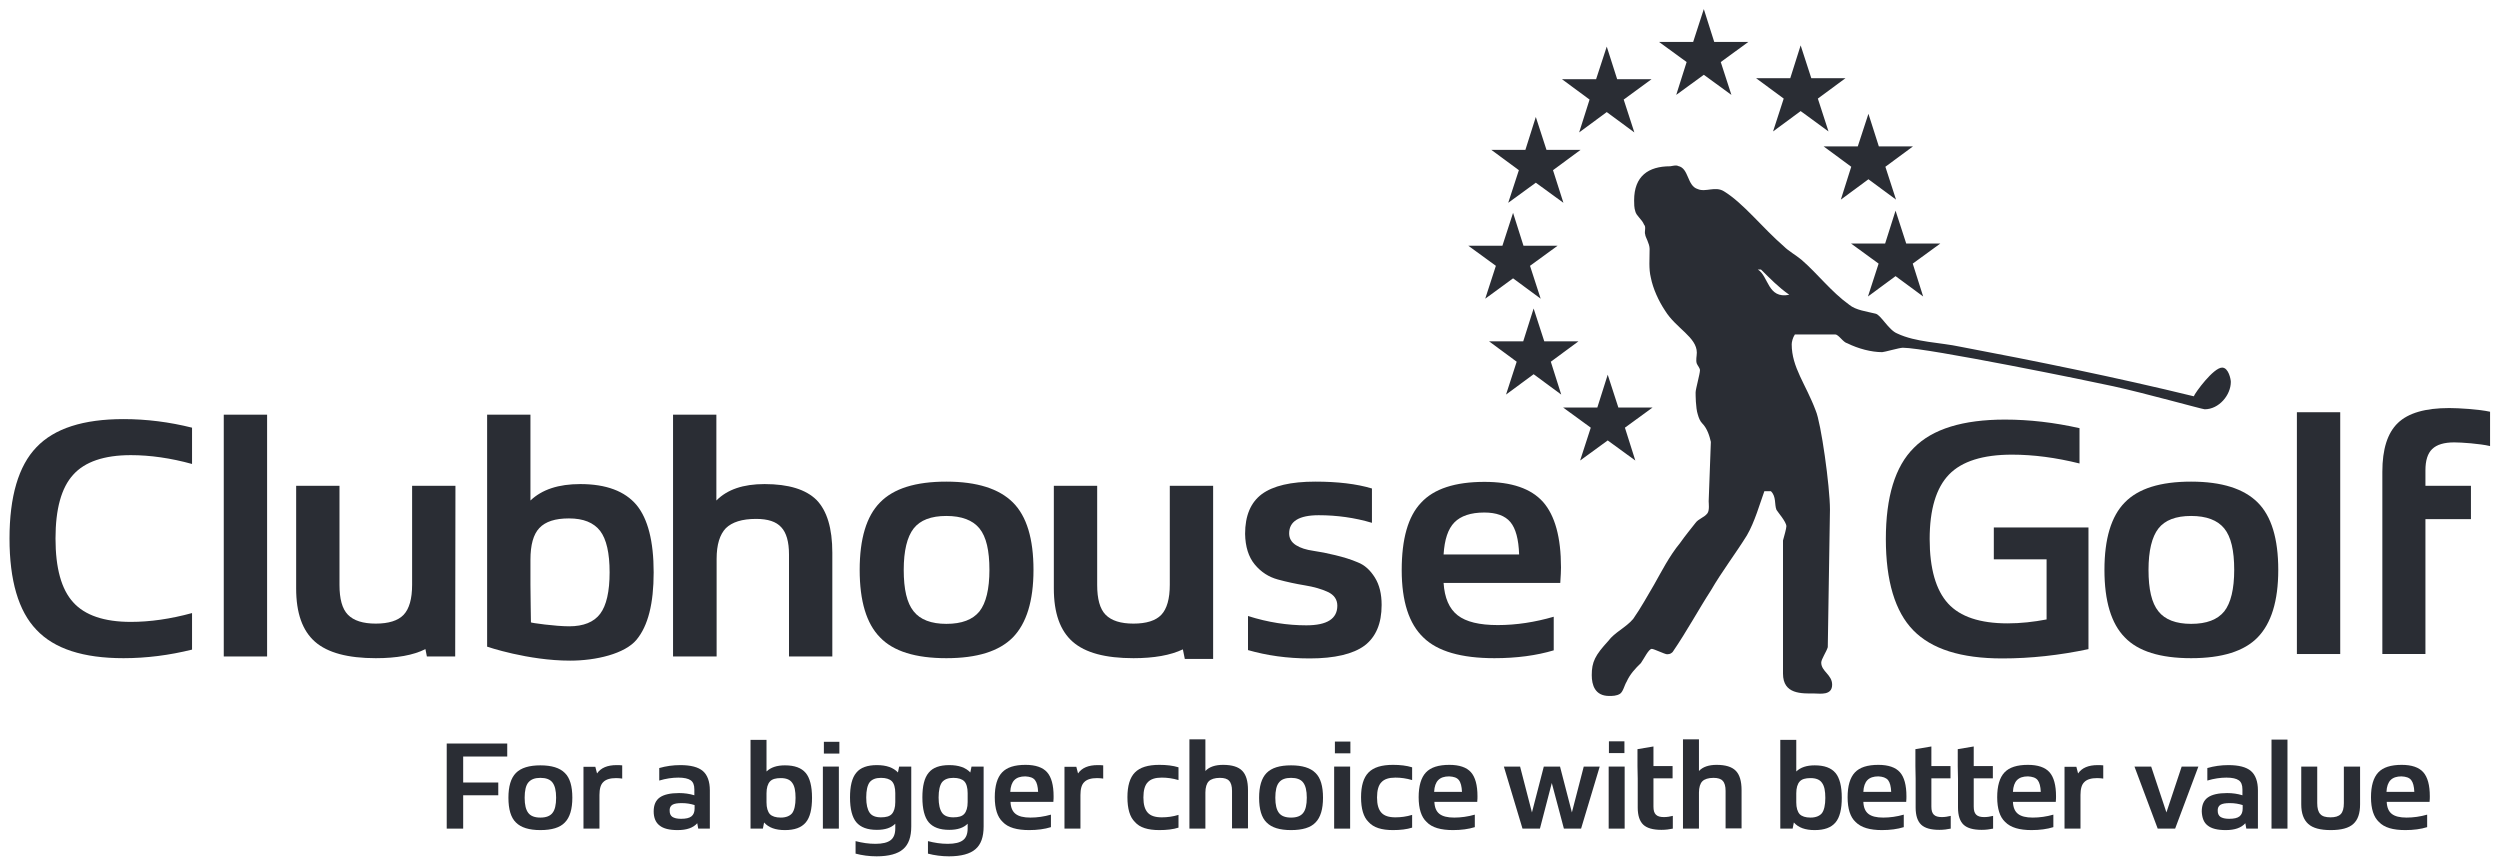<svg width="230" height="79" viewBox="0 0 230 79" fill="none" xmlns="http://www.w3.org/2000/svg">
<path fill-rule="evenodd" clip-rule="evenodd" d="M11.365 60.553C13.48 60.553 15.574 60.282 17.668 59.764V56.402C15.685 56.944 13.815 57.214 12.033 57.214C9.583 57.214 7.801 56.605 6.732 55.409C5.641 54.214 5.107 52.251 5.107 49.544C5.107 46.836 5.641 44.874 6.732 43.678C7.801 42.482 9.583 41.873 12.033 41.873C13.815 41.873 15.708 42.144 17.668 42.685V39.346C15.596 38.827 13.48 38.557 11.365 38.557C7.668 38.557 4.995 39.414 3.347 41.151C1.699 42.866 0.875 45.686 0.875 49.544C0.875 53.401 1.699 56.222 3.347 57.936C4.995 59.696 7.668 60.553 11.365 60.553Z" fill="#2A2D34"/>
<path d="M24.573 38.15H20.586V60.395H24.573V38.15Z" fill="#2A2D34"/>
<path fill-rule="evenodd" clip-rule="evenodd" d="M52.364 57.62C51.095 57.62 48.846 57.304 48.846 57.259C48.846 56.447 48.801 55.161 48.801 53.785V51.506C48.801 50.13 49.068 49.16 49.625 48.573C50.182 47.987 51.073 47.694 52.342 47.694C53.678 47.694 54.614 48.077 55.215 48.844C55.794 49.611 56.084 50.875 56.084 52.657C56.084 54.417 55.794 55.703 55.215 56.47C54.636 57.237 53.678 57.62 52.364 57.62ZM44.815 59.493C44.815 59.493 48.556 60.779 52.453 60.779C54.837 60.779 57.487 60.147 58.556 58.861C59.625 57.575 60.137 55.522 60.137 52.657C60.137 49.792 59.602 47.716 58.556 46.453C57.487 45.189 55.772 44.535 53.389 44.535C51.385 44.535 49.87 45.031 48.801 46.047V38.15H44.815V59.493Z" fill="#2A2D34"/>
<path fill-rule="evenodd" clip-rule="evenodd" d="M41.901 44.693H37.914V53.808C37.914 55.094 37.647 56.019 37.135 56.56C36.622 57.102 35.754 57.372 34.573 57.372C33.393 57.372 32.547 57.102 32.012 56.56C31.478 56.019 31.233 55.094 31.233 53.808V44.693H27.246V54.146C27.246 56.402 27.825 58.026 28.983 59.042C30.141 60.057 32.012 60.553 34.573 60.553C36.489 60.553 38.025 60.282 39.139 59.718L39.273 60.395H41.878L41.901 44.693Z" fill="#2A2D34"/>
<path fill-rule="evenodd" clip-rule="evenodd" d="M111.608 44.693H107.621V53.808C107.621 55.094 107.354 56.019 106.842 56.56C106.329 57.102 105.461 57.372 104.28 57.372C103.1 57.372 102.254 57.102 101.719 56.56C101.185 56.019 100.94 55.094 100.94 53.808V44.693H96.953V54.146C96.953 56.402 97.532 58.026 98.69 59.042C99.848 60.057 101.697 60.553 104.28 60.553C106.173 60.553 107.688 60.282 108.824 59.741L109.002 60.621H111.608V44.693Z" fill="#2A2D34"/>
<path fill-rule="evenodd" clip-rule="evenodd" d="M61.942 60.395H65.929V51.416C65.929 50.108 66.218 49.182 66.775 48.596C67.354 48.032 68.267 47.739 69.559 47.739C70.65 47.739 71.407 47.987 71.875 48.506C72.343 49.002 72.588 49.837 72.588 51.01V60.395H76.574V50.852C76.574 48.596 76.084 46.994 75.127 46.002C74.147 45.031 72.566 44.535 70.338 44.535C68.379 44.535 66.909 45.031 65.906 46.047V38.15H61.92V60.395H61.942Z" fill="#2A2D34"/>
<path fill-rule="evenodd" clip-rule="evenodd" d="M87.063 47.468C88.466 47.468 89.49 47.852 90.114 48.619C90.738 49.386 91.027 50.649 91.027 52.431C91.027 54.191 90.715 55.477 90.114 56.244C89.49 57.011 88.488 57.395 87.063 57.395C85.682 57.395 84.658 57.011 84.056 56.244C83.433 55.477 83.143 54.214 83.143 52.431C83.143 50.672 83.455 49.386 84.056 48.619C84.658 47.852 85.66 47.468 87.063 47.468ZM87.063 60.553C89.891 60.553 91.918 59.922 93.188 58.636C94.435 57.35 95.081 55.297 95.081 52.431C95.081 49.566 94.457 47.491 93.188 46.227C91.918 44.964 89.891 44.31 87.063 44.31C84.234 44.31 82.208 44.941 80.961 46.227C79.713 47.491 79.09 49.566 79.09 52.431C79.09 55.297 79.713 57.372 80.961 58.636C82.186 59.922 84.234 60.553 87.063 60.553Z" fill="#2A2D34"/>
<path fill-rule="evenodd" clip-rule="evenodd" d="M115.44 51.935C116.019 52.634 116.731 53.086 117.555 53.311C118.379 53.537 119.226 53.717 120.05 53.853C120.874 53.988 121.587 54.191 122.166 54.462C122.745 54.733 123.034 55.161 123.034 55.725C123.034 56.921 122.099 57.53 120.183 57.53C118.446 57.53 116.665 57.259 114.816 56.673V59.809C116.553 60.305 118.424 60.576 120.495 60.576C122.789 60.576 124.482 60.17 125.529 59.403C126.575 58.613 127.11 57.372 127.11 55.658C127.11 54.642 126.909 53.808 126.486 53.131C126.063 52.454 125.551 51.98 124.905 51.732C124.281 51.461 123.591 51.258 122.856 51.078C122.121 50.897 121.431 50.762 120.807 50.672C120.183 50.581 119.649 50.423 119.226 50.153C118.803 49.882 118.602 49.521 118.602 49.07C118.602 47.964 119.515 47.4 121.319 47.4C122.99 47.4 124.638 47.626 126.219 48.1V44.941C124.794 44.513 123.056 44.31 121.007 44.31C118.758 44.31 117.132 44.693 116.086 45.46C115.061 46.227 114.549 47.446 114.549 49.115C114.571 50.288 114.861 51.236 115.44 51.935Z" fill="#2A2D34"/>
<path fill-rule="evenodd" clip-rule="evenodd" d="M138.957 48.032C139.447 48.619 139.714 49.611 139.759 51.01H132.81C132.899 49.634 133.211 48.664 133.812 48.054C134.391 47.468 135.304 47.152 136.552 47.152C137.665 47.152 138.467 47.445 138.957 48.032ZM137.487 60.553C139.536 60.553 141.362 60.305 142.943 59.831V56.74C141.228 57.237 139.514 57.507 137.799 57.507C136.106 57.507 134.881 57.214 134.102 56.605C133.322 55.996 132.899 55.003 132.81 53.627H143.545C143.589 52.995 143.611 52.522 143.611 52.206C143.611 49.431 143.055 47.423 141.963 46.182C140.85 44.941 139.068 44.332 136.574 44.332C133.879 44.332 131.919 44.964 130.739 46.25C129.536 47.513 128.957 49.589 128.957 52.454C128.957 55.319 129.625 57.395 130.961 58.658C132.253 59.921 134.436 60.553 137.487 60.553Z" fill="#2A2D34"/>
<path fill-rule="evenodd" clip-rule="evenodd" d="M183.431 51.461H188.286V56.989C187.106 57.214 185.903 57.35 184.7 57.35C182.162 57.35 180.335 56.741 179.222 55.522C178.108 54.304 177.529 52.319 177.529 49.589C177.529 46.859 178.13 44.874 179.311 43.655C180.491 42.437 182.429 41.828 185.101 41.828C187.083 41.828 189.132 42.099 191.315 42.64V39.391C188.999 38.873 186.727 38.602 184.455 38.602C180.603 38.602 177.796 39.459 176.081 41.196C174.344 42.911 173.498 45.731 173.498 49.589C173.498 53.447 174.344 56.267 176.015 57.981C177.707 59.719 180.424 60.576 184.21 60.576C186.838 60.576 189.489 60.283 192.139 59.719V48.529H183.431V51.461Z" fill="#2A2D34"/>
<path fill-rule="evenodd" clip-rule="evenodd" d="M201.582 47.468C202.986 47.468 204.01 47.852 204.634 48.619C205.257 49.386 205.547 50.649 205.547 52.431C205.547 54.191 205.235 55.477 204.634 56.244C204.01 57.011 203.008 57.395 201.582 57.395C200.202 57.395 199.177 57.011 198.576 56.244C197.952 55.477 197.663 54.214 197.663 52.431C197.663 50.672 197.975 49.386 198.576 48.619C199.177 47.852 200.179 47.468 201.582 47.468ZM201.582 60.553C204.411 60.553 206.46 59.922 207.707 58.636C208.954 57.35 209.6 55.297 209.6 52.431C209.6 49.566 208.976 47.491 207.707 46.227C206.438 44.964 204.411 44.31 201.582 44.31C198.754 44.31 196.727 44.941 195.48 46.227C194.233 47.491 193.609 49.566 193.609 52.431C193.609 55.297 194.233 57.372 195.48 58.636C196.705 59.922 198.754 60.553 201.582 60.553Z" fill="#2A2D34"/>
<path d="M215.301 37.925H211.314V60.17H215.301V37.925Z" fill="#2A2D34"/>
<path fill-rule="evenodd" clip-rule="evenodd" d="M219.176 60.17H223.14V47.761H227.327V44.693H223.14V43.272C223.14 42.369 223.34 41.715 223.764 41.309C224.187 40.903 224.855 40.7 225.79 40.7C226.436 40.7 228.129 40.813 229.086 41.038V37.88C228.062 37.654 226.213 37.541 225.323 37.541C223.14 37.541 221.559 37.992 220.601 38.917C219.643 39.842 219.176 41.331 219.176 43.407V44.67V47.739V60.17Z" fill="#2A2D34"/>
<path fill-rule="evenodd" clip-rule="evenodd" d="M161.719 24.795H162.009C162.922 25.697 163.612 26.419 164.615 27.119C162.61 27.525 162.722 25.404 161.719 24.795ZM154.392 15.274C155.394 15.477 155.194 17.102 156.196 17.395C156.909 17.711 157.8 17.102 158.601 17.598C160.405 18.703 162.12 20.937 164.125 22.674C164.526 23.08 165.238 23.486 165.728 23.892C167.243 25.201 168.445 26.825 170.138 28.044C170.739 28.54 171.741 28.653 172.543 28.856C173.033 28.946 173.746 30.367 174.548 30.683C176.263 31.495 178.467 31.495 180.36 31.901C187.287 33.21 194.814 34.744 201.83 36.459C201.941 36.143 203.634 33.819 204.436 33.819C205.037 33.819 205.237 34.925 205.237 35.127C205.237 36.346 204.146 37.654 202.832 37.654C202.632 37.654 197.22 36.143 194.414 35.534C192.61 35.127 177.265 31.992 175.06 31.992C174.748 31.992 173.345 32.398 173.167 32.398C172.165 32.398 170.962 32.082 169.96 31.585C169.559 31.495 169.158 30.773 168.846 30.773H165.127C164.927 31.067 164.837 31.473 164.837 31.676C164.837 33.797 166.129 35.331 167.042 37.767C167.532 38.873 168.356 44.761 168.356 46.882L168.156 59.538C168.044 59.944 167.554 60.644 167.554 60.959C167.554 61.772 168.557 62.065 168.557 62.99C168.557 64.005 167.443 63.802 166.953 63.802C165.751 63.802 164.036 63.892 164.036 61.975V49.724C164.147 49.318 164.347 48.619 164.347 48.416C164.347 48.01 163.546 47.107 163.434 46.904C163.234 46.408 163.434 45.686 162.922 45.19H162.321C161.92 46.295 161.43 48.032 160.717 49.251C159.715 50.875 158.401 52.59 157.399 54.327C156.285 56.041 155.194 58.072 153.88 59.989C153.769 60.08 153.68 60.192 153.368 60.192C153.167 60.192 152.165 59.696 151.965 59.696C151.675 59.696 151.252 60.599 150.962 61.005C150.45 61.501 149.96 62.02 149.648 62.719C149.448 63.035 149.337 63.622 149.047 63.825C148.735 64.028 148.334 64.028 148.045 64.028C146.731 64.028 146.441 63.013 146.441 62.11C146.441 60.892 146.753 60.283 147.956 58.974C148.557 58.162 149.559 57.756 150.25 56.944C150.962 55.928 151.564 54.823 152.165 53.808C152.856 52.59 153.568 51.168 154.57 49.95C155.06 49.251 155.573 48.641 155.973 48.123C156.263 47.716 156.775 47.626 157.087 47.22C157.287 46.927 157.198 46.318 157.198 46.115L157.399 40.655C157.287 40.159 157.087 39.437 156.597 38.94C156.397 38.737 156.285 38.444 156.196 38.128C155.996 37.519 155.996 36.301 155.996 36.098C155.996 35.804 156.397 34.383 156.397 34.067C156.397 33.864 156.196 33.661 156.107 33.458C155.996 33.142 156.107 32.759 156.107 32.443C156.107 31.021 154.192 30.209 153.19 28.585C152.588 27.683 152.076 26.555 151.876 25.539C151.675 24.727 151.764 23.825 151.764 22.9C151.764 22.403 151.363 21.794 151.363 21.591C151.252 21.298 151.475 20.892 151.252 20.666C151.052 20.17 150.539 19.854 150.45 19.448C150.339 19.132 150.339 18.726 150.339 18.433C150.339 16.199 151.653 15.297 153.657 15.297C153.88 15.274 154.192 15.161 154.392 15.274Z" fill="#2A2D34"/>
<path fill-rule="evenodd" clip-rule="evenodd" d="M147.91 34.473L148.89 37.496H152.031L149.492 39.346L150.449 42.369L147.91 40.519L145.371 42.369L146.351 39.346L143.812 37.496H146.953L147.91 34.473Z" fill="#2A2D34"/>
<path fill-rule="evenodd" clip-rule="evenodd" d="M141.094 28.382L142.074 31.405H145.214L142.675 33.278L143.633 36.301L141.094 34.428L138.555 36.301L139.535 33.278L136.996 31.405H140.136L141.094 28.382Z" fill="#2A2D34"/>
<path fill-rule="evenodd" clip-rule="evenodd" d="M139.202 19.583L140.16 22.606H143.3L140.761 24.456L141.741 27.48L139.202 25.607L136.641 27.48L137.621 24.456L135.082 22.606H138.222L139.202 19.583Z" fill="#2A2D34"/>
<path fill-rule="evenodd" clip-rule="evenodd" d="M141.295 10.762L142.275 13.785H145.415L142.876 15.657L143.834 18.658L141.295 16.808L138.756 18.658L139.736 15.657L137.197 13.785H140.337L141.295 10.762Z" fill="#2A2D34"/>
<path fill-rule="evenodd" clip-rule="evenodd" d="M147.821 4.287L148.779 7.287H151.942L149.38 9.16L150.36 12.183L147.821 10.311L145.282 12.183L146.24 9.16L143.701 7.287H146.841L147.821 4.287Z" fill="#2A2D34"/>
<path fill-rule="evenodd" clip-rule="evenodd" d="M156.751 0.835L157.709 3.858H160.849L158.31 5.708L159.29 8.731L156.751 6.881L154.212 8.731L155.17 5.708L152.631 3.858H155.771L156.751 0.835Z" fill="#2A2D34"/>
<path fill-rule="evenodd" clip-rule="evenodd" d="M165.66 4.174L166.64 7.197H169.781L167.242 9.07L168.222 12.093L165.66 10.22L163.121 12.093L164.101 9.07L161.562 7.197H164.703L165.66 4.174Z" fill="#2A2D34"/>
<path fill-rule="evenodd" clip-rule="evenodd" d="M171.896 10.469L172.853 13.469H175.993L173.455 15.342L174.434 18.365L171.896 16.492L169.357 18.365L170.314 15.342L167.775 13.469H170.916L171.896 10.469Z" fill="#2A2D34"/>
<path fill-rule="evenodd" clip-rule="evenodd" d="M174.391 19.38L175.371 22.403H178.511L175.972 24.253L176.93 27.276L174.391 25.404L171.852 27.276L172.832 24.253L170.293 22.403H173.433L174.391 19.38Z" fill="#2A2D34"/>
<path fill-rule="evenodd" clip-rule="evenodd" d="M41.098 76.233H42.612V73.165H45.841V71.991H42.612V69.6H46.666V68.404H41.098V76.233Z" fill="#2A2D34"/>
<path fill-rule="evenodd" clip-rule="evenodd" d="M49.715 71.563C50.227 71.563 50.606 71.698 50.829 71.992C51.051 72.285 51.163 72.736 51.163 73.39C51.163 74.045 51.051 74.518 50.829 74.789C50.606 75.082 50.227 75.218 49.715 75.218C49.203 75.218 48.824 75.082 48.602 74.789C48.379 74.496 48.268 74.045 48.268 73.39C48.268 72.736 48.379 72.262 48.602 71.992C48.847 71.698 49.203 71.563 49.715 71.563ZM49.715 76.368C50.762 76.368 51.519 76.143 51.965 75.669C52.432 75.195 52.655 74.428 52.655 73.39C52.655 72.33 52.432 71.563 51.965 71.112C51.497 70.638 50.74 70.412 49.715 70.412C48.691 70.412 47.934 70.638 47.466 71.112C46.998 71.585 46.775 72.353 46.775 73.39C46.775 74.451 46.998 75.218 47.466 75.669C47.934 76.143 48.691 76.368 49.715 76.368Z" fill="#2A2D34"/>
<path fill-rule="evenodd" clip-rule="evenodd" d="M53.68 76.233H55.15V73.142C55.15 72.578 55.261 72.172 55.506 71.946C55.751 71.698 56.152 71.585 56.686 71.585C56.909 71.585 57.087 71.608 57.243 71.63V70.412C57.065 70.39 56.887 70.39 56.731 70.39C55.885 70.39 55.283 70.638 54.927 71.157L54.771 70.548H53.68V76.233Z" fill="#2A2D34"/>
<path fill-rule="evenodd" clip-rule="evenodd" d="M60.673 75.94C61.029 76.233 61.586 76.368 62.343 76.368C63.168 76.368 63.769 76.165 64.147 75.737L64.237 76.233H65.306V72.713C65.306 71.901 65.083 71.292 64.66 70.931C64.237 70.57 63.546 70.39 62.589 70.39C61.92 70.39 61.275 70.48 60.651 70.66V71.811C61.252 71.63 61.854 71.54 62.41 71.54C62.945 71.54 63.323 71.63 63.546 71.788C63.769 71.946 63.88 72.217 63.88 72.623V73.165C63.435 73.029 62.967 72.962 62.477 72.962C61.675 72.962 61.074 73.097 60.696 73.368C60.317 73.638 60.139 74.067 60.139 74.654C60.139 75.218 60.317 75.669 60.673 75.94ZM61.854 74.044C62.032 73.932 62.321 73.886 62.722 73.886C63.168 73.886 63.546 73.954 63.903 74.067V74.383C63.903 74.699 63.813 74.947 63.613 75.105C63.413 75.263 63.101 75.33 62.655 75.33C62.277 75.33 62.032 75.263 61.854 75.15C61.698 75.037 61.609 74.857 61.609 74.609C61.586 74.36 61.675 74.157 61.854 74.044Z" fill="#2A2D34"/>
<path fill-rule="evenodd" clip-rule="evenodd" d="M71.833 75.218C71.365 75.218 71.031 75.105 70.831 74.902C70.63 74.676 70.519 74.315 70.519 73.819V72.984C70.519 72.488 70.63 72.127 70.831 71.901C71.031 71.676 71.365 71.585 71.833 71.585C72.323 71.585 72.679 71.721 72.879 72.014C73.102 72.307 73.191 72.758 73.191 73.413C73.191 74.067 73.08 74.541 72.879 74.811C72.679 75.06 72.323 75.218 71.833 75.218ZM69.049 76.233H70.185L70.296 75.669C70.719 76.143 71.343 76.368 72.211 76.368C73.102 76.368 73.726 76.143 74.127 75.669C74.528 75.195 74.706 74.428 74.706 73.39C74.706 72.33 74.505 71.563 74.127 71.112C73.726 70.638 73.102 70.412 72.211 70.412C71.476 70.412 70.92 70.593 70.519 70.976V68.066H69.049V76.233Z" fill="#2A2D34"/>
<path fill-rule="evenodd" clip-rule="evenodd" d="M75.705 76.233H77.175V70.525H75.705V76.233Z" fill="#2A2D34"/>
<path fill-rule="evenodd" clip-rule="evenodd" d="M81.052 71.563C81.52 71.563 81.854 71.676 82.054 71.879C82.254 72.082 82.366 72.465 82.366 72.962V73.796C82.366 74.293 82.254 74.654 82.054 74.879C81.854 75.105 81.52 75.195 81.052 75.195C80.562 75.195 80.206 75.06 80.005 74.766C79.805 74.473 79.693 74.022 79.693 73.368C79.693 72.713 79.805 72.24 80.005 71.969C80.228 71.698 80.562 71.563 81.052 71.563ZM83.836 70.525H82.722L82.611 71.067C82.188 70.615 81.542 70.39 80.673 70.39C79.805 70.39 79.159 70.615 78.78 71.089C78.379 71.563 78.201 72.33 78.201 73.368C78.201 74.428 78.402 75.195 78.78 75.646C79.181 76.12 79.805 76.346 80.673 76.346C81.43 76.346 81.987 76.165 82.366 75.782V76.21C82.366 76.707 82.232 77.068 81.943 77.293C81.653 77.519 81.186 77.632 80.54 77.632C79.916 77.632 79.315 77.541 78.713 77.383V78.534C79.315 78.692 79.961 78.782 80.651 78.782C81.765 78.782 82.589 78.557 83.079 78.128C83.591 77.699 83.836 77 83.836 76.03V70.525Z" fill="#2A2D34"/>
<path fill-rule="evenodd" clip-rule="evenodd" d="M87.71 71.563C88.178 71.563 88.512 71.676 88.712 71.879C88.913 72.082 89.024 72.465 89.024 72.962V73.796C89.024 74.293 88.913 74.654 88.712 74.879C88.512 75.105 88.178 75.195 87.71 75.195C87.22 75.195 86.864 75.06 86.663 74.766C86.463 74.473 86.352 74.022 86.352 73.368C86.352 72.713 86.463 72.24 86.663 71.969C86.886 71.698 87.22 71.563 87.71 71.563ZM90.494 70.525H89.38L89.269 71.067C88.846 70.615 88.2 70.39 87.332 70.39C86.463 70.39 85.817 70.615 85.438 71.089C85.037 71.563 84.859 72.33 84.859 73.368C84.859 74.428 85.06 75.195 85.438 75.646C85.839 76.12 86.463 76.346 87.332 76.346C88.089 76.346 88.645 76.165 89.024 75.782V76.21C89.024 76.707 88.891 77.068 88.601 77.293C88.311 77.519 87.844 77.632 87.198 77.632C86.574 77.632 85.973 77.541 85.372 77.383V78.534C85.973 78.692 86.619 78.782 87.309 78.782C88.423 78.782 89.247 78.557 89.737 78.128C90.249 77.699 90.494 77 90.494 76.03V70.525Z" fill="#2A2D34"/>
<path fill-rule="evenodd" clip-rule="evenodd" d="M95.216 71.766C95.395 71.991 95.484 72.352 95.506 72.849H92.945C92.967 72.352 93.101 71.991 93.323 71.766C93.546 71.54 93.88 71.427 94.326 71.427C94.749 71.45 95.038 71.54 95.216 71.766ZM94.682 76.368C95.439 76.368 96.107 76.278 96.686 76.097V74.947C96.063 75.127 95.417 75.218 94.793 75.218C94.17 75.218 93.724 75.105 93.435 74.879C93.145 74.653 92.989 74.293 92.967 73.774H96.909C96.931 73.548 96.931 73.368 96.931 73.255C96.931 72.24 96.731 71.495 96.33 71.044C95.929 70.593 95.261 70.367 94.348 70.367C93.346 70.367 92.633 70.593 92.188 71.066C91.742 71.54 91.519 72.307 91.519 73.345C91.519 74.405 91.764 75.172 92.254 75.624C92.744 76.142 93.569 76.368 94.682 76.368Z" fill="#2A2D34"/>
<path fill-rule="evenodd" clip-rule="evenodd" d="M97.932 76.233H99.401V73.142C99.401 72.578 99.513 72.172 99.758 71.946C100.003 71.698 100.404 71.585 100.938 71.585C101.161 71.585 101.339 71.608 101.495 71.63V70.412C101.317 70.39 101.139 70.39 100.983 70.39C100.136 70.39 99.535 70.638 99.179 71.157L99.023 70.548H97.932V76.233Z" fill="#2A2D34"/>
<path fill-rule="evenodd" clip-rule="evenodd" d="M106.662 76.368C107.331 76.368 107.932 76.3 108.422 76.142V74.969C107.91 75.127 107.397 75.195 106.885 75.195C106.284 75.195 105.861 75.06 105.593 74.766C105.326 74.473 105.193 74.022 105.193 73.368C105.193 72.713 105.326 72.24 105.593 71.969C105.861 71.675 106.284 71.54 106.885 71.54C107.375 71.54 107.887 71.608 108.422 71.766V70.593C107.91 70.435 107.331 70.367 106.662 70.367C105.616 70.367 104.881 70.593 104.413 71.066C103.945 71.54 103.723 72.307 103.723 73.345C103.723 74.405 103.945 75.172 104.413 75.624C104.858 76.142 105.616 76.368 106.662 76.368Z" fill="#2A2D34"/>
<path fill-rule="evenodd" clip-rule="evenodd" d="M109.426 76.233H110.896V72.916C110.896 72.443 111.007 72.082 111.207 71.879C111.408 71.676 111.764 71.563 112.232 71.563C112.633 71.563 112.922 71.653 113.078 71.834C113.256 72.014 113.346 72.33 113.346 72.758V76.21H114.815V72.691C114.815 71.856 114.637 71.269 114.281 70.909C113.925 70.547 113.346 70.367 112.521 70.367C111.809 70.367 111.252 70.547 110.896 70.931V68.021H109.426V76.233Z" fill="#2A2D34"/>
<path fill-rule="evenodd" clip-rule="evenodd" d="M118.778 71.563C119.29 71.563 119.669 71.698 119.891 71.992C120.114 72.285 120.225 72.736 120.225 73.39C120.225 74.045 120.114 74.518 119.891 74.789C119.669 75.082 119.29 75.218 118.778 75.218C118.265 75.218 117.887 75.082 117.664 74.789C117.441 74.496 117.33 74.045 117.33 73.39C117.33 72.736 117.441 72.262 117.664 71.992C117.887 71.698 118.265 71.563 118.778 71.563ZM118.778 76.368C119.824 76.368 120.582 76.143 121.027 75.669C121.495 75.195 121.717 74.428 121.717 73.39C121.717 72.33 121.495 71.563 121.027 71.112C120.559 70.638 119.802 70.412 118.778 70.412C117.731 70.412 116.996 70.638 116.528 71.112C116.061 71.585 115.838 72.353 115.838 73.39C115.838 74.451 116.061 75.218 116.528 75.669C116.996 76.143 117.731 76.368 118.778 76.368Z" fill="#2A2D34"/>
<path fill-rule="evenodd" clip-rule="evenodd" d="M122.742 76.233H124.212V70.525H122.742V76.233Z" fill="#2A2D34"/>
<path fill-rule="evenodd" clip-rule="evenodd" d="M128.157 76.368C128.825 76.368 129.426 76.3 129.916 76.142V74.969C129.404 75.127 128.892 75.195 128.379 75.195C127.778 75.195 127.355 75.06 127.088 74.766C126.82 74.473 126.687 74.022 126.687 73.368C126.687 72.713 126.82 72.24 127.088 71.969C127.355 71.675 127.778 71.54 128.379 71.54C128.869 71.54 129.382 71.608 129.916 71.766V70.593C129.404 70.435 128.825 70.367 128.157 70.367C127.11 70.367 126.375 70.593 125.907 71.066C125.44 71.54 125.217 72.307 125.217 73.345C125.217 74.405 125.44 75.172 125.907 75.624C126.375 76.142 127.11 76.368 128.157 76.368Z" fill="#2A2D34"/>
<path fill-rule="evenodd" clip-rule="evenodd" d="M134.213 71.766C134.391 71.991 134.48 72.352 134.502 72.849H131.941C131.963 72.352 132.097 71.991 132.32 71.766C132.542 71.54 132.876 71.427 133.322 71.427C133.745 71.45 134.034 71.54 134.213 71.766ZM133.678 76.368C134.435 76.368 135.103 76.278 135.683 76.097V74.947C135.059 75.127 134.413 75.218 133.789 75.218C133.166 75.218 132.72 75.105 132.431 74.879C132.141 74.653 131.986 74.293 131.963 73.774H135.905C135.928 73.548 135.928 73.368 135.928 73.255C135.928 72.24 135.727 71.495 135.326 71.044C134.925 70.593 134.257 70.367 133.344 70.367C132.342 70.367 131.629 70.593 131.184 71.066C130.738 71.54 130.516 72.307 130.516 73.345C130.516 74.405 130.761 75.172 131.251 75.624C131.741 76.142 132.565 76.368 133.678 76.368Z" fill="#2A2D34"/>
<path fill-rule="evenodd" clip-rule="evenodd" d="M147.175 70.525H145.705L144.614 74.744L143.522 70.525H142.03L140.939 74.744L139.848 70.525H138.355L140.07 76.233H141.674L142.765 72.037L143.879 76.233H145.46L147.175 70.525Z" fill="#2A2D34"/>
<path fill-rule="evenodd" clip-rule="evenodd" d="M147.998 76.233H149.468V70.525H147.998V76.233Z" fill="#2A2D34"/>
<path fill-rule="evenodd" clip-rule="evenodd" d="M150.671 71.653V74.293C150.671 75.037 150.849 75.556 151.183 75.872C151.517 76.188 152.074 76.346 152.853 76.346C153.232 76.346 153.588 76.3 153.9 76.233V75.06C153.633 75.127 153.366 75.172 153.076 75.172C152.742 75.172 152.497 75.105 152.341 74.947C152.185 74.789 152.118 74.563 152.118 74.202V71.608H153.878V70.48H152.118V68.675L150.648 68.923V70.48" fill="#2A2D34"/>
<path fill-rule="evenodd" clip-rule="evenodd" d="M154.834 76.233H156.304V72.916C156.304 72.443 156.415 72.082 156.616 71.879C156.816 71.676 157.172 71.563 157.64 71.563C158.041 71.563 158.331 71.653 158.486 71.834C158.665 72.014 158.754 72.33 158.754 72.758V76.21H160.224V72.691C160.224 71.856 160.045 71.269 159.689 70.909C159.333 70.547 158.754 70.367 157.93 70.367C157.217 70.367 156.66 70.547 156.304 70.931V68.021H154.834V76.233Z" fill="#2A2D34"/>
<path fill-rule="evenodd" clip-rule="evenodd" d="M166.571 75.218C166.103 75.218 165.769 75.105 165.569 74.902C165.368 74.676 165.257 74.315 165.257 73.819V72.984C165.257 72.488 165.368 72.127 165.569 71.901C165.769 71.676 166.103 71.585 166.571 71.585C167.061 71.585 167.417 71.721 167.618 72.014C167.84 72.307 167.93 72.758 167.93 73.413C167.93 74.067 167.818 74.541 167.618 74.811C167.417 75.06 167.061 75.218 166.571 75.218ZM163.787 76.233H164.923L165.034 75.669C165.457 76.143 166.081 76.368 166.95 76.368C167.84 76.368 168.464 76.143 168.865 75.669C169.266 75.195 169.444 74.428 169.444 73.39C169.444 72.33 169.244 71.563 168.865 71.112C168.464 70.638 167.84 70.412 166.95 70.412C166.215 70.412 165.658 70.593 165.257 70.976V68.066H163.787V76.233Z" fill="#2A2D34"/>
<path fill-rule="evenodd" clip-rule="evenodd" d="M173.7 71.766C173.878 71.991 173.967 72.352 173.989 72.849H171.428C171.45 72.352 171.584 71.991 171.807 71.766C172.029 71.54 172.363 71.427 172.809 71.427C173.21 71.45 173.499 71.54 173.7 71.766ZM173.143 76.368C173.9 76.368 174.568 76.278 175.147 76.097V74.947C174.524 75.127 173.878 75.218 173.254 75.218C172.631 75.218 172.185 75.105 171.896 74.879C171.606 74.653 171.45 74.293 171.428 73.774H175.37C175.392 73.548 175.392 73.368 175.392 73.255C175.392 72.24 175.192 71.495 174.791 71.044C174.39 70.593 173.722 70.367 172.809 70.367C171.807 70.367 171.094 70.593 170.649 71.066C170.203 71.54 169.98 72.307 169.98 73.345C169.98 74.405 170.225 75.172 170.715 75.624C171.228 76.142 172.029 76.368 173.143 76.368Z" fill="#2A2D34"/>
<path fill-rule="evenodd" clip-rule="evenodd" d="M176.239 71.653V74.293C176.239 75.037 176.417 75.556 176.751 75.872C177.085 76.188 177.642 76.346 178.422 76.346C178.8 76.346 179.157 76.3 179.468 76.233V75.06C179.201 75.127 178.934 75.172 178.644 75.172C178.31 75.172 178.065 75.105 177.909 74.947C177.754 74.789 177.687 74.563 177.687 74.202V71.608H179.446V70.48H177.687V68.675L176.217 68.923V70.48" fill="#2A2D34"/>
<path fill-rule="evenodd" clip-rule="evenodd" d="M180.136 71.653V74.293C180.136 75.037 180.314 75.556 180.648 75.872C180.982 76.188 181.539 76.346 182.318 76.346C182.697 76.346 183.053 76.3 183.365 76.233V75.06C183.098 75.127 182.83 75.172 182.541 75.172C182.207 75.172 181.962 75.105 181.806 74.947C181.65 74.789 181.583 74.563 181.583 74.202V71.608H183.343V70.48H181.583V68.675L180.113 68.923V70.48" fill="#2A2D34"/>
<path fill-rule="evenodd" clip-rule="evenodd" d="M187.461 71.766C187.64 71.991 187.729 72.352 187.751 72.849H185.19C185.212 72.352 185.346 71.991 185.568 71.766C185.791 71.54 186.125 71.427 186.571 71.427C186.972 71.45 187.283 71.54 187.461 71.766ZM186.905 76.368C187.662 76.368 188.33 76.278 188.909 76.097V74.947C188.286 75.127 187.64 75.218 187.016 75.218C186.392 75.218 185.947 75.105 185.658 74.879C185.368 74.653 185.212 74.293 185.19 73.774H189.132C189.154 73.548 189.154 73.368 189.154 73.255C189.154 72.24 188.954 71.495 188.553 71.044C188.152 70.593 187.484 70.367 186.571 70.367C185.568 70.367 184.856 70.593 184.41 71.066C183.965 71.54 183.742 72.307 183.742 73.345C183.742 74.405 183.987 75.172 184.477 75.624C184.989 76.142 185.791 76.368 186.905 76.368Z" fill="#2A2D34"/>
<path fill-rule="evenodd" clip-rule="evenodd" d="M189.936 76.233H191.405V73.142C191.405 72.578 191.517 72.172 191.762 71.946C192.007 71.698 192.408 71.585 192.942 71.585C193.165 71.585 193.343 71.608 193.499 71.63V70.412C193.321 70.39 193.143 70.39 192.987 70.39C192.14 70.39 191.539 70.638 191.183 71.157L191.027 70.548H189.936V76.233Z" fill="#2A2D34"/>
<path fill-rule="evenodd" clip-rule="evenodd" d="M202.251 70.525H200.714L199.311 74.744L197.908 70.525H196.371L198.509 76.233H200.113L202.251 70.525Z" fill="#2A2D34"/>
<path fill-rule="evenodd" clip-rule="evenodd" d="M203.097 75.94C203.453 76.233 204.01 76.368 204.767 76.368C205.591 76.368 206.193 76.165 206.571 75.737L206.66 76.233H207.729V72.713C207.729 71.901 207.507 71.292 207.084 70.931C206.66 70.57 205.97 70.39 205.012 70.39C204.344 70.39 203.698 70.48 203.075 70.66V71.811C203.676 71.63 204.277 71.54 204.834 71.54C205.369 71.54 205.747 71.63 205.97 71.788C206.193 71.946 206.304 72.217 206.304 72.623V73.165C205.859 73.029 205.391 72.962 204.901 72.962C204.099 72.962 203.498 73.097 203.119 73.368C202.741 73.638 202.562 74.067 202.562 74.654C202.585 75.218 202.741 75.669 203.097 75.94ZM204.277 74.044C204.456 73.932 204.745 73.886 205.146 73.886C205.591 73.886 205.97 73.954 206.326 74.067V74.383C206.326 74.699 206.237 74.947 206.037 75.105C205.836 75.263 205.525 75.33 205.079 75.33C204.701 75.33 204.456 75.263 204.277 75.15C204.121 75.037 204.032 74.857 204.032 74.609C204.01 74.36 204.099 74.157 204.277 74.044Z" fill="#2A2D34"/>
<path d="M210.448 68.043H208.979V76.233H210.448V68.043Z" fill="#2A2D34"/>
<path fill-rule="evenodd" clip-rule="evenodd" d="M217.104 70.525H215.635V73.886C215.635 74.36 215.545 74.699 215.345 74.902C215.145 75.105 214.833 75.195 214.41 75.195C213.964 75.195 213.652 75.105 213.474 74.902C213.274 74.699 213.185 74.36 213.185 73.886V70.525H211.715V73.999C211.715 74.834 211.938 75.421 212.361 75.804C212.784 76.188 213.474 76.368 214.432 76.368C215.39 76.368 216.08 76.188 216.503 75.804C216.926 75.421 217.127 74.834 217.127 73.999V70.525H217.104Z" fill="#2A2D34"/>
<path fill-rule="evenodd" clip-rule="evenodd" d="M221.828 71.766C222.006 71.991 222.095 72.352 222.117 72.849H219.556C219.578 72.352 219.712 71.991 219.935 71.766C220.158 71.54 220.492 71.427 220.937 71.427C221.36 71.45 221.65 71.54 221.828 71.766ZM221.293 76.368C222.051 76.368 222.719 76.278 223.298 76.097V74.947C222.674 75.127 222.028 75.218 221.405 75.218C220.781 75.218 220.336 75.105 220.046 74.879C219.757 74.653 219.601 74.293 219.578 73.774H223.52C223.543 73.548 223.543 73.368 223.543 73.255C223.543 72.24 223.342 71.495 222.941 71.044C222.541 70.593 221.872 70.367 220.959 70.367C219.957 70.367 219.244 70.593 218.799 71.066C218.354 71.54 218.131 72.307 218.131 73.345C218.131 74.405 218.376 75.172 218.866 75.624C219.356 76.142 220.158 76.368 221.293 76.368Z" fill="#2A2D34"/>
<path d="M77.222 68.246H75.797V69.329H77.222V68.246Z" fill="#2A2D34"/>
<path d="M124.236 68.224H122.811V69.306H124.236V68.224Z" fill="#2A2D34"/>
<path d="M149.447 68.201H148.021V69.284H149.447V68.201Z" fill="#2A2D34"/>
</svg>
